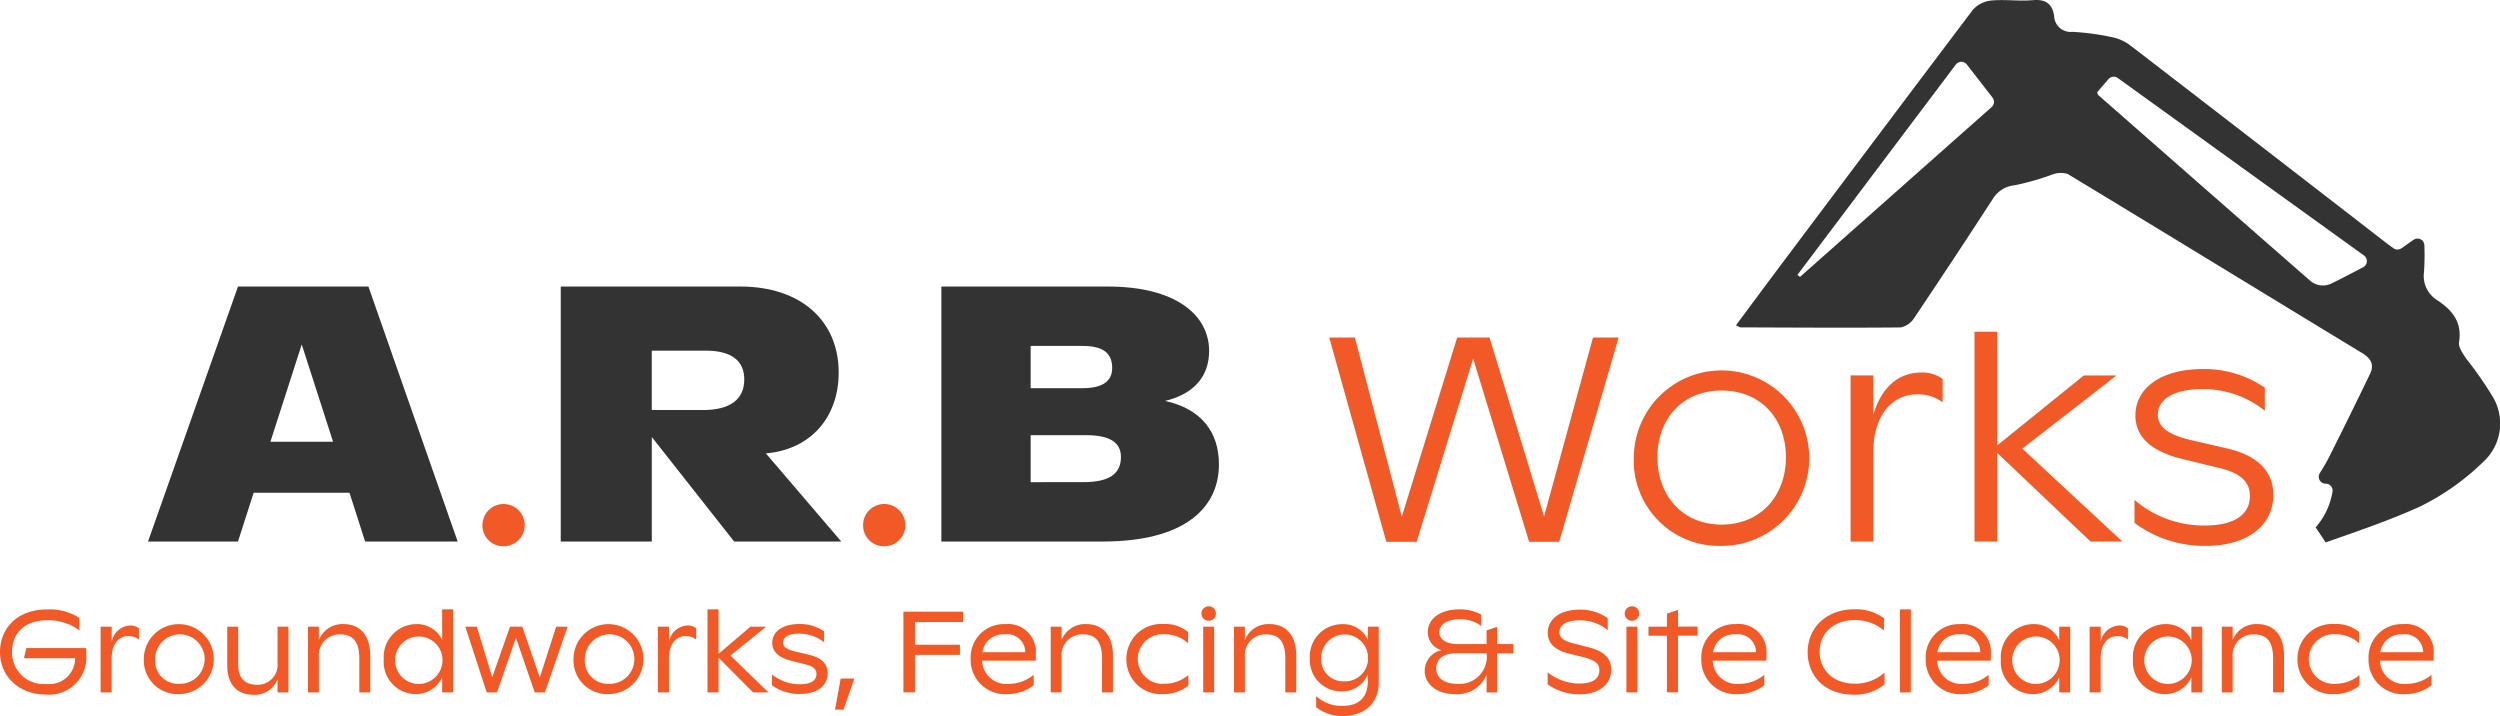 <svg xmlns="http://www.w3.org/2000/svg" viewBox="0 0 274.66 78.665">
  <g transform="translate(-210.84 -84)">
    <path d="M95.805,85.77h14.328l9.805,28.015H109.773l-1.721-5.363H97.526l-1.721,5.363H85.92Zm10.445,17.049-3.442-10.686-3.442,10.686Z" transform="translate(141.182 29.71)" fill="#333"/>
    <path d="M141,123.851a2.322,2.322,0,1,1,2.361,2.361A2.292,2.292,0,0,1,141,123.851Z" transform="translate(122.841 17.803)" fill="#f15a26"/>
    <path d="M153.9,85.77h19.73c6.643,0,10.806,3.762,10.806,9.445,0,5-3.162,8.484-8,8.885l8.284,9.685H172.95L163.905,102.3v11.486H153.9Zm15.642,13.567c2.962,0,4.522-1.161,4.522-3.362,0-2.081-1.441-3.162-4.242-3.162H163.9v6.523Z" transform="translate(118.545 29.71)" fill="#333"/>
    <path d="M203.7,123.851a2.322,2.322,0,1,1,2.361,2.361A2.292,2.292,0,0,1,203.7,123.851Z" transform="translate(101.963 17.803)" fill="#f15a26"/>
    <path d="M216.59,85.77h18.29c7.4,0,11.126,3.082,11.126,7.084,0,2.761-1.641,4.722-4.843,5.483,4.042.88,5.923,3.482,5.923,6.964,0,4.843-3.842,8.484-12.767,8.484H216.59Zm15.568,11.166c2.161,0,3.2-.8,3.2-2.2,0-1.641-.96-2.441-3.282-2.441H226.4v4.642h5.763Zm.04,10.325c2.841,0,4.122-.92,4.122-2.761,0-1.6-1.2-2.4-3.842-2.4H226.4v5.163Z" transform="translate(97.671 29.71)" fill="#333"/>
    <path d="M280.48,94.17h2.815l5.156,19.69,6.083-19.69h3.555l5.99,19.657,5.376-19.657h2.815l-6.53,22.445h-3.3l-6.15-20.137-6.21,20.137h-3.328Z" transform="translate(76.396 26.913)" fill="#f15a26"/>
    <path d="M330.64,109.055a9.639,9.639,0,1,1,9.638,9.732A9.371,9.371,0,0,1,330.64,109.055Zm9.638,7.391c4.322,0,7.077-3.2,7.077-7.4,0-4.229-2.755-7.331-7.077-7.331-4.289,0-7.044,3.108-7.044,7.331C333.235,113.244,335.989,116.446,340.278,116.446Z" transform="translate(59.694 25.188)" fill="#f15a26"/>
    <path d="M366.35,100.25h2.495v4.356c.867-3.075,2.815-4.676,5.249-4.676a3.783,3.783,0,0,1,2.368.707V103.2a4.469,4.469,0,0,0-2.815-.867c-2.788,0-4.8,2.368-4.8,6.31v9.865H366.35V100.25Z" transform="translate(47.803 24.995)" fill="#f15a26"/>
    <path d="M389.255,106.53v9.732H386.76V93.21h2.495V105.7l9.512-7.684h3.589l-10.345,8.038L403,116.262h-3.489Z" transform="translate(41.007 27.233)" fill="#f15a26"/>
    <path d="M413.11,116.262v-2.528a11.663,11.663,0,0,0,7.717,2.815c3.135,0,4.963-1.121,4.963-3.235,0-1.121-.48-2.368-3.2-3.042l-4.322-1.054c-3.682-.927-5.056-2.655-5.056-4.769,0-2.975,2.788-5.089,7.4-5.089a11.734,11.734,0,0,1,6.817,2.048v2.528a10.818,10.818,0,0,0-6.884-2.368c-3.108,0-4.869,1.087-4.869,2.815,0,1.247.994,2.148,3.522,2.755l4.162.961c3.2.767,5,2.435,5,5.089,0,3.4-2.915,5.6-7.4,5.6A12.9,12.9,0,0,1,413.11,116.262Z" transform="translate(32.233 25.185)" fill="#f15a26"/>
    <path d="M61.54,143.639c0-2.575,1.848-4.689,5.2-4.689a6.135,6.135,0,0,1,3.522.927v1.381a5.7,5.7,0,0,0-3.509-1.114c-2.648,0-3.889,1.521-3.889,3.462a3.457,3.457,0,0,0,3.775,3.535,2.836,2.836,0,0,0,3.155-2.828H64.168l.267-1.114h6.577v.66a4.1,4.1,0,0,1-4.4,4.449C63.568,148.308,61.54,146.254,61.54,143.639Z" transform="translate(149.3 12.002)" fill="#f15a26"/>
    <path d="M78.117,141.727h1.214V143.4a2.161,2.161,0,0,1,2.014-1.8,1.518,1.518,0,0,1,.974.307v1.227a1.849,1.849,0,0,0-1.181-.367c-1.014,0-1.8.834-1.814,2.395v3.789H78.11v-7.224Z" transform="translate(143.782 11.12)" fill="#f15a26"/>
    <path d="M85.23,145.2a3.842,3.842,0,1,1,3.842,3.855A3.71,3.71,0,0,1,85.23,145.2Zm3.835,2.728a2.721,2.721,0,1,0-2.595-2.721A2.527,2.527,0,0,0,89.065,147.93Z" transform="translate(141.411 11.2)" fill="#f15a26"/>
    <path d="M98.97,146.046V141.79h1.2v4.129c0,1.521.72,2.255,2.068,2.255a2.181,2.181,0,0,0,2.255-2.381v-4h1.2v7.224h-1.2V147.58a2.7,2.7,0,0,1-2.608,1.7C100.031,149.274,98.97,148.133,98.97,146.046Z" transform="translate(136.836 11.057)" fill="#f15a26"/>
    <path d="M115.805,142.5a2.261,2.261,0,0,0-2.341,2.461v3.915H112.27V141.65h1.194v1.481a2.76,2.76,0,0,1,2.715-1.761c1.828,0,2.928,1.267,2.928,3.448v4.055h-1.2v-3.762C117.893,143.318,117.233,142.5,115.805,142.5Z" transform="translate(132.408 11.196)" fill="#f15a26"/>
    <path d="M124.75,144.423a3.607,3.607,0,0,1,3.6-3.862,3.032,3.032,0,0,1,2.815,1.748V138.94h1.2v9.125h-1.2V146.4a3.171,3.171,0,0,1-2.975,1.848A3.536,3.536,0,0,1,124.75,144.423Zm3.775,2.715a2.626,2.626,0,0,0,2.675-2.788,2.609,2.609,0,1,0-2.675,2.788Z" transform="translate(128.252 12.006)" fill="#f15a26"/>
    <path d="M138.18,141.79h1.267l1.688,5.563,1.961-5.563h1.341l1.928,5.59,1.8-5.59h1.254l-2.495,7.224h-1.114l-2.068-6-2.081,6h-1.127Z" transform="translate(123.78 11.057)" fill="#f15a26"/>
    <path d="M156,145.2a3.842,3.842,0,1,1,3.842,3.855A3.71,3.71,0,0,1,156,145.2Zm3.842,2.728a2.721,2.721,0,1,0-2.595-2.721A2.527,2.527,0,0,0,159.842,147.93Z" transform="translate(117.846 11.2)" fill="#f15a26"/>
    <path d="M169.907,141.727h1.214V143.4a2.161,2.161,0,0,1,2.014-1.8,1.518,1.518,0,0,1,.974.307v1.227a1.849,1.849,0,0,0-1.181-.367c-1.014,0-1.8.834-1.814,2.395v3.789H169.9v-7.224Z" transform="translate(113.218 11.12)" fill="#f15a26"/>
    <path d="M179.284,144.249v3.815H178.07V138.94h1.214v4.889l3.509-2.988h1.721l-3.929,3.168,4.182,4.055h-1.688Z" transform="translate(110.497 12.006)" fill="#f15a26"/>
    <path d="M188.7,148.1v-1.2a4.8,4.8,0,0,0,3.055,1.074c1.2,0,1.828-.394,1.828-1.127,0-.34-.127-.774-1.1-1.027l-1.708-.434c-1.467-.38-2.054-1.074-2.054-1.961,0-1.2,1.1-2.068,2.975-2.068a4.661,4.661,0,0,1,2.721.8v1.2a4.392,4.392,0,0,0-2.761-.94c-1.167,0-1.748.394-1.748.974,0,.467.394.76,1.307.974l1.634.394c1.194.293,1.961.9,1.961,2.014,0,1.354-1.154,2.268-2.988,2.268A5.223,5.223,0,0,1,188.7,148.1Z" transform="translate(106.958 11.2)" fill="#f15a26"/>
    <path d="M199.7,150.33h1.507l-1.2,3.422h-.927Z" transform="translate(103.501 8.213)" fill="#f15a26"/>
    <path d="M210.34,139.32h6.55v1.141h-5.283v2.495h4.943v1.114h-4.943v4.115H210.34Z" transform="translate(99.752 11.879)" fill="#f15a26"/>
    <path d="M221.42,145.172a3.648,3.648,0,0,1,3.789-3.8,3.061,3.061,0,0,1,3.368,3.308v.707h-5.9a2.647,2.647,0,0,0,2.942,2.548,4.236,4.236,0,0,0,2.721-1v1.154a4.716,4.716,0,0,1-2.9.974A3.774,3.774,0,0,1,221.42,145.172Zm6-.714a1.984,1.984,0,0,0-2.268-1.961,2.3,2.3,0,0,0-2.448,1.961Z" transform="translate(96.062 11.196)" fill="#f15a26"/>
    <path d="M238.135,142.5a2.261,2.261,0,0,0-2.341,2.461v3.915H234.6V141.65h1.194v1.481a2.76,2.76,0,0,1,2.715-1.761c1.828,0,2.928,1.267,2.928,3.448v4.055h-1.2v-3.762C240.23,143.318,239.569,142.5,238.135,142.5Z" transform="translate(91.674 11.196)" fill="#f15a26"/>
    <path d="M247.07,145.2a3.826,3.826,0,0,1,4.115-3.842,3.924,3.924,0,0,1,2.661.874v1.241a3.745,3.745,0,0,0-2.588-.987,2.729,2.729,0,1,0,.06,5.436,4.044,4.044,0,0,0,2.561-.96v1.154a4.292,4.292,0,0,1-2.761.94A3.8,3.8,0,0,1,247.07,145.2Z" transform="translate(87.521 11.2)" fill="#f15a26"/>
    <path d="M260.23,138.44a.766.766,0,0,1,.787.76.794.794,0,1,1-.787-.76Zm-.607,2.234h1.2V147.9h-1.2Z" transform="translate(83.406 12.172)" fill="#f15a26"/>
    <path d="M268.325,142.5a2.261,2.261,0,0,0-2.341,2.461v3.915H264.79V141.65h1.194v1.481a2.76,2.76,0,0,1,2.715-1.761c1.828,0,2.928,1.267,2.928,3.448v4.055h-1.2v-3.762C270.42,143.318,269.759,142.5,268.325,142.5Z" transform="translate(81.621 11.196)" fill="#f15a26"/>
    <path d="M277.974,150.5v-1.214a4.162,4.162,0,0,0,2.862,1.074c2,0,2.815-1.074,2.815-2.735v-.734a3.022,3.022,0,0,1-2.848,1.874,3.45,3.45,0,0,1-3.522-3.635,3.551,3.551,0,0,1,3.6-3.749,2.928,2.928,0,0,1,2.775,1.734v-1.461h1.194v6.13c0,2.295-1.587,3.689-3.969,3.689A4.621,4.621,0,0,1,277.974,150.5Zm3.055-2.841a2.515,2.515,0,0,0,2.648-2.595,2.578,2.578,0,1,0-5.156.047A2.409,2.409,0,0,0,281.029,147.657Z" transform="translate(77.462 11.193)" fill="#f15a26"/>
    <path d="M296.2,145.677a2.319,2.319,0,0,1,1.848-2.255,2.048,2.048,0,0,1-1.507-2c0-1.407,1.321-2.481,3.475-2.481a4.75,4.75,0,0,1,2.395.58v1.241a3.774,3.774,0,0,0-2.368-.734c-1.434,0-2.241.594-2.241,1.421,0,.747.687,1.307,2.1,1.307H303v-1.507l1.154-.38v1.888h1.788v1.014h-1.788v4.3H303V146.11a3.455,3.455,0,0,1-3.5,2.141C297.541,148.252,296.2,147.164,296.2,145.677Zm3.589,1.447a3,3,0,0,0,3.222-3.335v-.027h-3.368c-1.561,0-2.181.8-2.181,1.661C297.454,146.451,298.314,147.124,299.789,147.124Z" transform="translate(71.162 12.006)" fill="#f15a26"/>
    <path d="M316.45,147.188v-1.321a5.527,5.527,0,0,0,3.475,1.241c1.421,0,2.208-.494,2.208-1.467,0-.647-.34-1.027-1.547-1.381l-1.954-.48c-1.574-.434-2.168-1.254-2.168-2.255,0-1.467,1.307-2.535,3.475-2.535a5.092,5.092,0,0,1,3.115.947v1.307a4.757,4.757,0,0,0-3.128-1.081c-1.381,0-2.181.48-2.181,1.294,0,.56.38.927,1.381,1.2l1.974.507c1.688.467,2.335,1.267,2.335,2.408,0,1.621-1.327,2.715-3.482,2.715A5.868,5.868,0,0,1,316.45,147.188Z" transform="translate(64.419 11.989)" fill="#f15a26"/>
    <path d="M329.94,138.44a.766.766,0,0,1,.787.76.794.794,0,1,1-.787-.76Zm-.607,2.234h1.2V147.9h-1.2Z" transform="translate(60.193 12.172)" fill="#f15a26"/>
    <path d="M335.088,141.871H333.06v-1h2.028v-1.434l1.214-.407v1.834h2.154v1H336.3v6.223h-1.214Z" transform="translate(58.888 11.976)" fill="#f15a26"/>
    <path d="M341.76,145.172a3.648,3.648,0,0,1,3.789-3.8,3.061,3.061,0,0,1,3.368,3.308v.707h-5.9a2.647,2.647,0,0,0,2.942,2.548,4.236,4.236,0,0,0,2.721-1v1.154a4.716,4.716,0,0,1-2.9.974A3.774,3.774,0,0,1,341.76,145.172Zm6.01-.714A1.984,1.984,0,0,0,345.5,142.5a2.3,2.3,0,0,0-2.448,1.961Z" transform="translate(55.991 11.196)" fill="#f15a26"/>
    <path d="M359.28,143.659c0-2.761,2.114-4.729,5.129-4.729a5.171,5.171,0,0,1,3.255.987v1.341a4.847,4.847,0,0,0-3.208-1.141c-2.368,0-3.862,1.467-3.862,3.475s1.481,3.509,3.875,3.509a4.807,4.807,0,0,0,3.255-1.214v1.281a5,5,0,0,1-3.4,1.141C361.181,148.308,359.28,146.261,359.28,143.659Z" transform="translate(50.157 12.009)" fill="#f15a26"/>
    <path d="M374.48,138.94h1.194v9.125H374.48Z" transform="translate(45.096 12.006)" fill="#f15a26"/>
    <path d="M378.72,145.172a3.648,3.648,0,0,1,3.789-3.8,3.061,3.061,0,0,1,3.368,3.308v.707h-5.9a2.647,2.647,0,0,0,2.942,2.548,4.236,4.236,0,0,0,2.721-1v1.154a4.716,4.716,0,0,1-2.9.974A3.774,3.774,0,0,1,378.72,145.172Zm6-.714a1.984,1.984,0,0,0-2.268-1.961,2.3,2.3,0,0,0-2.448,1.961Z" transform="translate(43.684 11.196)" fill="#f15a26"/>
    <path d="M391.1,145.232a3.607,3.607,0,0,1,3.6-3.862,3,3,0,0,1,2.815,1.788V141.65h1.2v7.224h-1.2v-1.661a3.171,3.171,0,0,1-2.975,1.848A3.544,3.544,0,0,1,391.1,145.232Zm3.782,2.715a2.626,2.626,0,0,0,2.675-2.788,2.609,2.609,0,1,0-2.675,2.788Z" transform="translate(39.562 11.196)" fill="#f15a26"/>
    <path d="M405.727,141.727h1.214V143.4a2.161,2.161,0,0,1,2.014-1.8,1.518,1.518,0,0,1,.974.307v1.227a1.849,1.849,0,0,0-1.181-.367c-1.014,0-1.8.834-1.814,2.395v3.789H405.72v-7.224Z" transform="translate(34.694 11.12)" fill="#f15a26"/>
    <path d="M412.86,145.232a3.607,3.607,0,0,1,3.6-3.862,3,3,0,0,1,2.815,1.788V141.65h1.2v7.224h-1.2v-1.661a3.171,3.171,0,0,1-2.975,1.848A3.54,3.54,0,0,1,412.86,145.232Zm3.775,2.715a2.626,2.626,0,0,0,2.675-2.788,2.609,2.609,0,1,0-2.675,2.788Z" transform="translate(32.316 11.196)" fill="#f15a26"/>
    <path d="M431.025,142.5a2.261,2.261,0,0,0-2.341,2.461v3.915H427.49V141.65h1.194v1.481a2.76,2.76,0,0,1,2.715-1.761c1.828,0,2.928,1.267,2.928,3.448v4.055h-1.2v-3.762C433.113,143.318,432.459,142.5,431.025,142.5Z" transform="translate(27.445 11.196)" fill="#f15a26"/>
    <path d="M439.95,145.2a3.826,3.826,0,0,1,4.115-3.842,3.924,3.924,0,0,1,2.661.874v1.241a3.745,3.745,0,0,0-2.588-.987,2.729,2.729,0,1,0,.06,5.436,4.044,4.044,0,0,0,2.561-.96v1.154a4.292,4.292,0,0,1-2.761.94A3.806,3.806,0,0,1,439.95,145.2Z" transform="translate(23.296 11.2)" fill="#f15a26"/>
    <path d="M451.66,145.172a3.648,3.648,0,0,1,3.789-3.8,3.061,3.061,0,0,1,3.368,3.308v.707h-5.9a2.647,2.647,0,0,0,2.942,2.548,4.236,4.236,0,0,0,2.721-1v1.154a4.716,4.716,0,0,1-2.9.974A3.774,3.774,0,0,1,451.66,145.172Zm6-.714A1.984,1.984,0,0,0,455.4,142.5a2.3,2.3,0,0,0-2.448,1.961Z" transform="translate(19.396 11.196)" fill="#f15a26"/>
    <path d="M411.157,96.515a7.872,7.872,0,0,0,1.854-3.929.762.762,0,0,0-.754-.874h0a.756.756,0,0,1-.64-1.161c.367-.594.7-1.127.981-1.688q2.3-4.582,4.529-9.2c.514-1.054.087-1.728-.907-2.328-10.772-6.537-21.511-13.12-32.3-19.644a2.59,2.59,0,0,0-1.7.06,28,28,0,0,1-4.149,1.181,3.154,3.154,0,0,0-2.348,1.441q-4.282,6.6-8.671,13.134a2.315,2.315,0,0,1-1.5,1.041c-5.856.053-11.713.013-17.569-.007-.1,0-.2-.087-.514-.227,1.688-2.275,3.348-4.509,5.016-6.737Q362.972,53.6,373.5,39.645a3.145,3.145,0,0,1,2.034-1.014c1.508-.14,3.048.093,4.556-.04,1.4-.12,2.121.387,2.335,1.721a1.811,1.811,0,0,0,2,1.761,27.4,27.4,0,0,1,4.336.58,4.875,4.875,0,0,1,2.054.927Q404.75,54.3,418.647,65.059c.34.267.694.52,1.047.78a.761.761,0,0,0,.887.013l1.327-.927a.759.759,0,0,1,1.194.607,28.009,28.009,0,0,1-.04,2.922,3.132,3.132,0,0,0,1.494,3.128c1.628,1.087,2.708,2.4,2.355,4.582-.093.567.447,1.3.827,1.868a38.7,38.7,0,0,1,2.955,4.269,5.71,5.71,0,0,1-1.121,7.017,27.106,27.106,0,0,1-6.95,4.909c-3.362,1.521-6.87,2.715-10.365,3.935C411.677,97.289,411.744,97.4,411.157,96.515Zm-24-47.812c.06.193.06.267.093.293q11.676,10.255,23.379,20.484a2.154,2.154,0,0,0,2.148.293c1.174-.56,2.335-1.181,3.6-1.841a.76.76,0,0,0,.093-1.287c-9.131-6.577-18.083-13.034-27.054-19.5a.763.763,0,0,0-1.021.12ZM372.83,45.655a.761.761,0,0,0-1.207.013c-5.9,7.831-11.646,15.468-17.4,23.105.093.073.187.153.28.227,7-6.2,14-12.413,21.058-18.663a.765.765,0,0,0,.1-1.034Z" transform="translate(54.09 45.426)" fill="#333"/>
  </g>
</svg>
